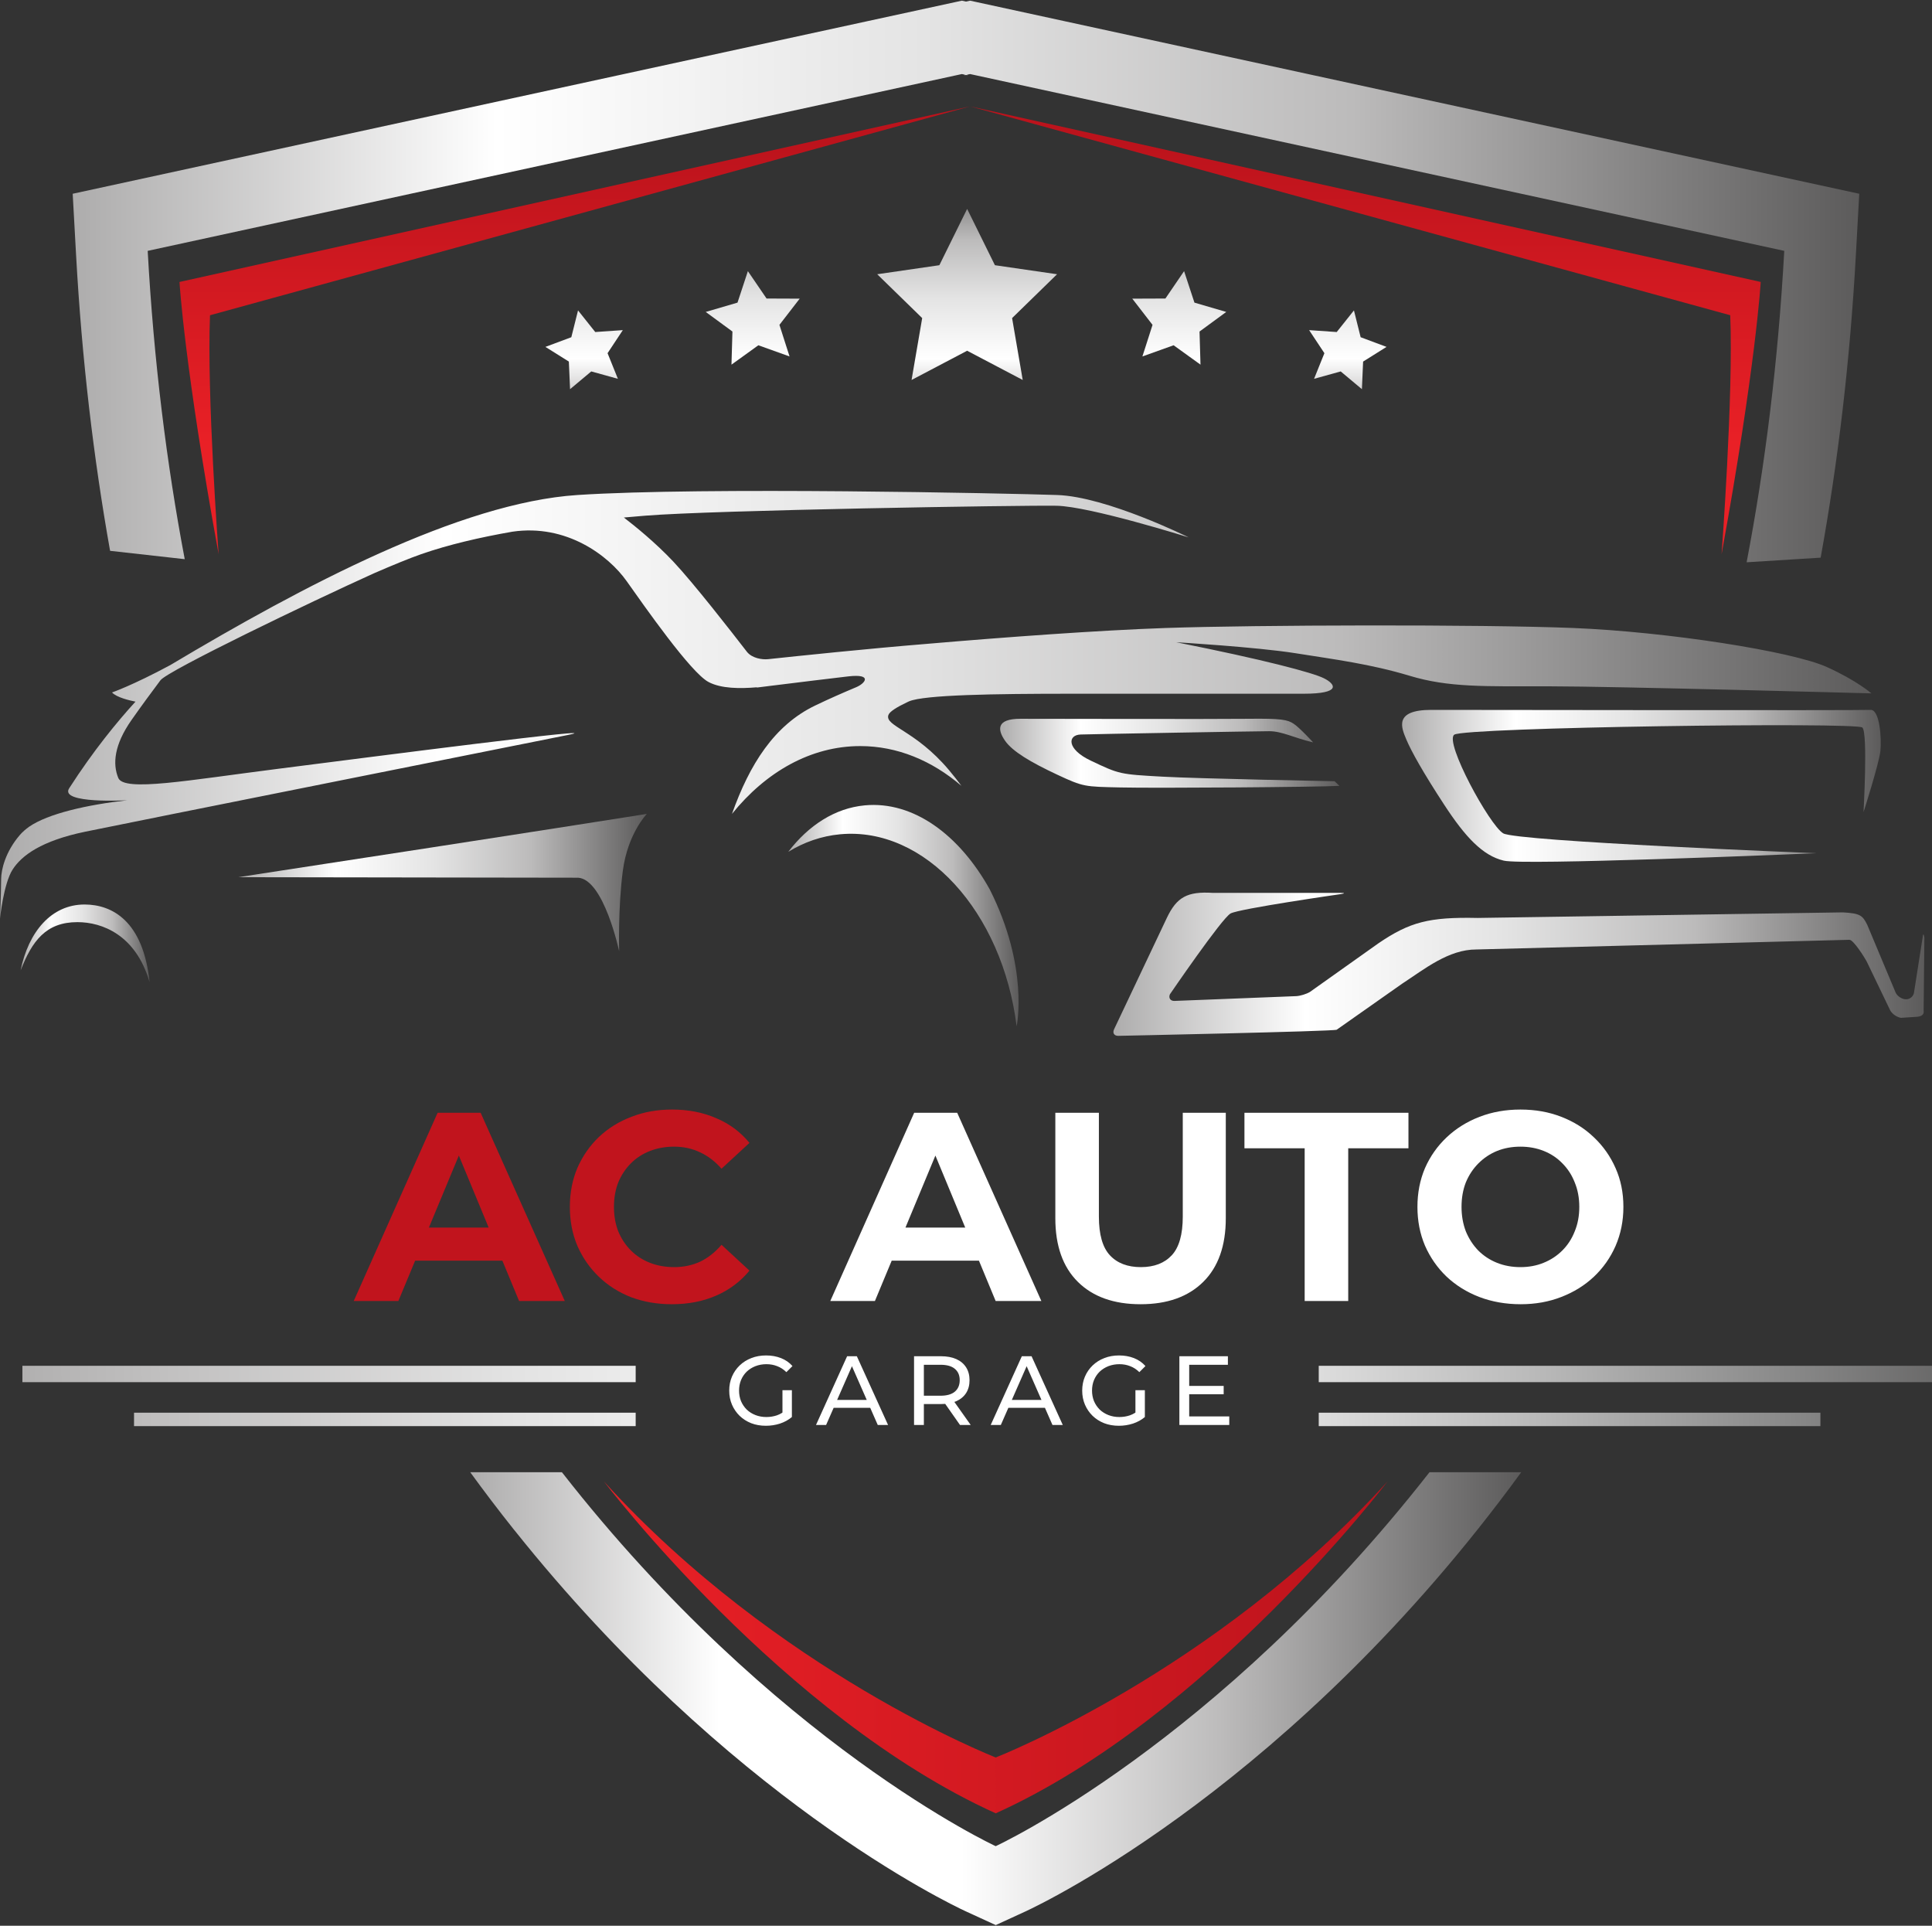 <svg width="1200" height="1196" viewBox="0 0 1200 1196" fill="none" xmlns="http://www.w3.org/2000/svg">
<rect x="0" y="0" width="1200" height="1196" fill="#333333" stroke="none"/>
<path d="M597.14 488.04C595.02 485.16 592.47 481.88 589.31 478.13C568.5 453.46 549.47 451.03 551.79 444.09C552.51 441.94 557.14 439.12 563.19 436.25C563.47 436.13 563.75 436 564.03 435.85C564.08 435.83 564.12 435.8 564.18 435.78C564.33 435.71 564.48 435.64 564.63 435.57C574.12 431.53 617.62 430.85 665.08 430.85C713.63 430.85 785.31 430.85 809.57 430.85C833.86 430.85 829.23 424.68 822.28 421.23C815.35 417.75 784.9 409.66 730.57 398.87C730.57 398.87 780.33 401.83 804.61 405.68C828.89 409.54 851.18 412.36 875.47 419.68C899.73 427.01 921.71 426.24 962.15 426.24C1002.61 426.24 1162.38 430.63 1162.38 430.63C1162.38 430.63 1153.34 422.71 1134.78 414.3C1112.96 404.41 1034.98 392.34 977.18 390.02C919.37 387.71 779.9 388.1 724.02 390.02C682.53 391.46 624.87 395.65 575.22 399.92C539.47 402.82 495.54 407.41 477.04 409.39C473.55 409.76 467.05 408.87 463.87 404.74C454.24 392.26 430.85 362.23 418.21 348.78C407.05 336.93 394.32 326.65 387.48 321.41C392.02 321 396.46 320.62 400.75 320.27C443.13 316.81 635.42 313.72 656.23 314.1C677.02 314.49 738.3 333.75 738.3 333.75C738.3 333.75 687.43 308.46 656.61 307.43C625.79 306.4 436.72 302.3 358.62 307.43C285.89 312.21 188.43 363.72 105.66 413.12C82.3 425.68 69.57 430.06 69.57 430.06C72.49 433.19 80.69 435.08 84.16 435.76C72.74 448.26 57.97 466.24 42.96 489.57C36.64 499.41 79.08 497.02 79.08 497.02C54.18 499.78 29.81 505.31 18.04 513.48C15.96 514.99 14.02 516.62 12.32 518.59C3.26 529.12 0.75 540.21 0.71 545.88C0.64 555.83 0 570.49 0 570.49C0 570.49 2.21 548.74 7.86 540C13.5 531.27 25.7 522.18 52.92 516.54C80.14 510.88 322.88 462.5 352.96 456.42C382.78 450.39 229.14 470.29 172.62 477.49C116.1 484.67 77.05 491.87 73.46 483.14C69.87 474.4 70.89 462.59 81.68 447.18C87.86 438.35 94.82 428.94 99.65 422.5C104.08 416.58 192.47 374.03 232.13 356.11C244.22 350.85 254.49 346.66 261.63 344.16C278.6 338.24 298.15 333.72 318.26 330.21C351.78 325.29 377.89 344.95 389.18 360.86C400.48 376.8 428.99 417.64 440.05 423.55C447.91 427.74 459.78 427.73 470.07 426.85L470.1 427.01C470.1 427.01 473.97 426.52 479.75 425.8C480.26 425.74 480.78 425.68 481.26 425.62C494.7 423.95 516.74 421.24 526.94 420.07C542.15 418.33 537.47 424.45 531.76 426.81C523.72 430.18 514.9 434.05 506.31 438.18C480.9 450.41 465.56 474.72 454.65 505.47C475.78 479.29 503.71 463.36 534.31 463.36C557.38 463.36 578.89 472.41 597.14 488.04Z" fill="url(#paint0_linear_3889_97)"/>
<path d="M359.121 545.11C375.111 546.23 384.571 590.77 384.571 590.77C384.571 590.77 383.791 563.79 386.871 540.68C389.961 517.55 401.781 505.47 401.781 505.47C401.781 505.47 336.021 516.01 147.971 544.79L359.121 545.11Z" fill="url(#paint1_linear_3889_97)"/>
<path d="M831.93 488.06L828.97 485.2C828.97 485.2 744.49 483.59 722.36 482.37C695.36 480.88 695.36 480.88 677.41 472.36C662.46 465.26 663.02 456.43 671.24 456.17C679.47 455.91 780.42 454.12 788.39 454.12C796.34 454.12 803.54 458.23 815.61 461.06C815.61 461.06 807.39 452.07 803.53 449.5C799.67 446.93 795.82 446.16 775.03 446.41C754.21 446.67 648.89 446.41 633.73 446.41C618.58 446.41 619.6 453.35 624.24 460.02C628.86 466.7 640.15 473.38 656.6 481.09C673.04 488.8 673.81 488.54 695.64 489.05C717.49 489.57 819.35 488.84 831.93 488.06Z" fill="url(#paint2_linear_3889_97)"/>
<path d="M888.95 440.88C865.45 440.88 870.46 452.06 873.54 459.37C876.63 466.7 883.95 479.8 897.05 499.84C910.15 519.88 920.94 531.43 934.05 534.52C946.43 537.43 1109.02 530.7 1126.7 529.96C1127.71 529.91 1128.26 529.89 1128.26 529.89C1128.26 529.89 942.14 522.57 933.68 517.56C925.19 512.55 897.06 460.92 903.24 456.29C909.4 451.67 1153.31 448.37 1156.77 451.84C1160.25 455.3 1157.47 504.4 1157.47 504.4C1157.47 504.4 1167.19 474.03 1167.96 466.31C1168.73 458.6 1167.57 440.5 1161.79 440.88C1155.99 441.27 912.46 440.88 888.95 440.88Z" fill="url(#paint3_linear_3889_97)"/>
<path d="M52.531 561.75C31.931 561.75 17.711 578.61 12.801 602.67C19.901 584.48 28.471 572.7 48.061 572.7C63.531 572.7 84.381 580.67 92.911 609.95C88.991 572.16 69.811 561.75 52.531 561.75Z" fill="url(#paint4_linear_3889_97)"/>
<path d="M1195.27 582.23C1194.87 579.71 1194.37 579.73 1194.17 582.27L1188.89 616.02C1188.71 618.55 1186.47 620.63 1183.92 620.63C1181.37 620.63 1178.44 618.73 1177.4 616.42L1159.81 574.42C1156.85 568.43 1155.31 567.27 1144.72 566.64L917.849 570.1C887.539 569.44 875.589 572.65 856.189 585.83L813.639 616.04C811.469 617.36 807.609 618.54 805.079 618.66L729.549 621.63C727.009 621.74 725.689 619.9 726.629 617.55C726.629 617.55 758.769 570.46 764.329 567.32C769.509 564.38 832.869 555.28 832.869 555.28C835.389 554.88 835.369 554.54 832.809 554.54H753.499C737.369 553.49 730.909 557.18 724.769 570.02L691.969 639.25C690.869 641.55 692.069 643.38 694.609 643.32C694.609 643.32 828.709 640.54 830.249 639.52C831.789 638.49 870.869 610.95 870.869 610.95C884.699 601.93 899.709 589.62 917.059 589.68L1148.73 583.67C1151.26 583.67 1158.2 594.81 1159.4 597.06L1174.03 627.48C1175.23 629.73 1178.27 631.83 1180.78 632.14L1190.98 631.47C1193.75 631.13 1195.23 629.99 1194.81 627.48L1195.27 582.23Z" fill="url(#paint5_linear_3889_97)"/>
<path d="M614.769 552.4C595.799 518.27 567.149 497.36 537.149 500.17C518.619 501.91 502.289 512.48 489.609 529.03C499.409 523.02 510.229 519.22 521.779 518.14C574.369 513.21 622.589 566.16 631.449 637.35C631.449 637.34 639.309 601.06 614.769 552.4Z" fill="url(#paint6_linear_3889_97)"/>
<path d="M618.471 1091.5C618.471 1091.5 482.841 1038.57 375.141 920.1C375.141 920.1 486.151 1066.33 618.471 1126.18C750.801 1066.33 861.801 920.1 861.801 920.1C754.091 1038.56 618.471 1091.5 618.471 1091.5Z" fill="url(#paint7_linear_3889_97)"/>
<path d="M600.709 129.74L617.959 164.71L656.559 170.32L628.629 197.55L635.229 235.99L600.709 217.83L566.189 235.99L572.789 197.55L544.859 170.32L583.449 164.71L600.709 129.74Z" fill="url(#paint8_linear_3889_97)"/>
<path d="M476.13 185.4L464.52 168.4L458.08 187.95L438.33 193.73L454.93 205.9L454.33 226.47L471.03 214.43L490.4 221.37L484.12 201.76L496.7 185.48L476.13 185.4Z" fill="url(#paint9_linear_3889_97)"/>
<path d="M369.719 206.21L359.03 192.78L354.859 209.43L338.77 215.44L353.33 224.56L354.07 241.71L367.24 230.68L383.789 235.27L377.37 219.35L386.849 205.03L369.719 206.21Z" fill="url(#paint10_linear_3889_97)"/>
<path d="M741.889 187.95L735.459 168.4L723.859 185.4L703.279 185.48L715.859 201.76L709.569 221.37L728.949 214.43L745.649 226.47L745.049 205.9L761.649 193.73L741.889 187.95Z" fill="url(#paint11_linear_3889_97)"/>
<path d="M845.119 209.43L840.959 192.78L830.259 206.21L813.119 205.03L822.609 219.35L816.189 235.27L832.739 230.68L845.909 241.71L846.649 224.56L861.209 215.44L845.119 209.43Z" fill="url(#paint12_linear_3889_97)"/>
<path d="M394.83 848.24H13.91V858.41H394.83V848.24Z" fill="url(#paint13_linear_3889_97)"/>
<path d="M394.83 877.37H83.25V885.71H394.83V877.37Z" fill="url(#paint14_linear_3889_97)"/>
<path d="M1200 848.24H819.09V858.41H1200V848.24Z" fill="url(#paint15_linear_3889_97)"/>
<path d="M1130.68 877.37H819.09V885.71H1130.68V877.37Z" fill="url(#paint16_linear_3889_97)"/>
<path d="M602.561 66.06L111.48 175.12C111.48 175.12 114.51 227.36 135.79 344.19C135.79 344.19 128.4 245.45 130.44 195.79L602.561 66.06Z" fill="url(#paint17_linear_3889_97)"/>
<path d="M602.561 66.06L1093.62 175.11C1093.62 175.11 1090.59 227.35 1069.31 344.18C1069.31 344.18 1076.7 245.44 1074.68 195.78L602.561 66.06Z" fill="url(#paint18_linear_3889_97)"/>
<path d="M68.38 342.1L114.74 347.28C103.48 287.93 95.52 224.2 91.73 155.8L597.44 45.99L599.22 46.37V46.71L599.99 46.54L600.76 46.71V46.37L602.54 45.99L1108.24 155.8C1104.41 224.95 1096.31 289.31 1084.86 349.21L1130.84 346.34C1141.46 287.8 1149.02 225.21 1152.72 158.28L1154.82 120.34L660.5 13L602.57 0.42L599.99 0.98L597.41 0.42L539.47 13L45.15 120.34L47.25 158.28C50.86 223.6 58.16 284.78 68.38 342.1Z" fill="url(#paint19_linear_3889_97)"/>
<path d="M887.87 914.35C755.92 1083.18 618.45 1146.58 618.45 1146.58C618.45 1146.58 480.98 1083.2 349.02 914.35H292.07C301.06 926.68 310.1 938.58 319.19 949.97C319.19 949.97 319.37 950.15 319.69 950.56C452.21 1116.62 589.25 1182.13 599.82 1187.03L618.48 1195.59L637.11 1187.03C648.43 1181.79 804.4 1107.18 944.86 914.35H887.87Z" fill="url(#paint20_linear_3889_97)"/>
<path d="M219.709 808L271.813 691.1H298.533L350.804 808H322.414L279.662 704.794H290.35L247.431 808H219.709ZM245.761 782.95L252.942 762.409H313.062L320.41 782.95H245.761ZM417.246 810.004C408.228 810.004 399.823 808.557 392.029 805.662C384.347 802.656 377.667 798.425 371.989 792.97C366.311 787.515 361.858 781.113 358.629 773.765C355.512 766.417 353.953 758.345 353.953 749.55C353.953 740.755 355.512 732.683 358.629 725.335C361.858 717.987 366.311 711.585 371.989 706.13C377.779 700.675 384.514 696.5 392.196 693.605C399.878 690.599 408.284 689.096 417.413 689.096C427.545 689.096 436.674 690.877 444.801 694.44C453.04 697.891 459.943 703.013 465.509 709.804L448.141 725.836C444.133 721.271 439.68 717.876 434.781 715.649C429.883 713.311 424.539 712.142 418.749 712.142C413.294 712.142 408.284 713.033 403.719 714.814C399.155 716.595 395.202 719.156 391.862 722.496C388.522 725.836 385.906 729.788 384.013 734.353C382.232 738.918 381.341 743.983 381.341 749.55C381.341 755.117 382.232 760.182 384.013 764.747C385.906 769.312 388.522 773.264 391.862 776.604C395.202 779.944 399.155 782.505 403.719 784.286C408.284 786.067 413.294 786.958 418.749 786.958C424.539 786.958 429.883 785.845 434.781 783.618C439.68 781.28 444.133 777.773 448.141 773.097L465.509 789.129C459.943 795.92 453.04 801.097 444.801 804.66C436.674 808.223 427.489 810.004 417.246 810.004Z" fill="#C1141D"/>
<path d="M515.71 808L567.814 691.1H594.534L646.805 808H618.415L575.663 704.794H586.351L543.432 808H515.71ZM541.762 782.95L548.943 762.409H609.063L616.411 782.95H541.762ZM708.424 810.004C691.835 810.004 678.865 805.384 669.513 796.143C660.161 786.902 655.485 773.709 655.485 756.564V691.1H682.539V755.562C682.539 766.695 684.821 774.711 689.386 779.61C693.951 784.509 700.352 786.958 708.591 786.958C716.83 786.958 723.231 784.509 727.796 779.61C732.361 774.711 734.643 766.695 734.643 755.562V691.1H761.363V756.564C761.363 773.709 756.687 786.902 747.335 796.143C737.983 805.384 725.013 810.004 708.424 810.004ZM810.355 808V713.144H772.947V691.1H874.817V713.144H837.409V808H810.355ZM944.523 810.004C935.282 810.004 926.71 808.501 918.805 805.495C911.012 802.489 904.22 798.258 898.431 792.803C892.753 787.348 888.3 780.946 885.071 773.598C881.954 766.25 880.395 758.234 880.395 749.55C880.395 740.866 881.954 732.85 885.071 725.502C888.3 718.154 892.809 711.752 898.598 706.297C904.387 700.842 911.179 696.611 918.972 693.605C926.765 690.599 935.227 689.096 944.356 689.096C953.597 689.096 962.058 690.599 969.74 693.605C977.533 696.611 984.269 700.842 989.947 706.297C995.736 711.752 1000.25 718.154 1003.47 725.502C1006.7 732.739 1008.32 740.755 1008.32 749.55C1008.32 758.234 1006.7 766.306 1003.47 773.765C1000.25 781.113 995.736 787.515 989.947 792.97C984.269 798.314 977.533 802.489 969.74 805.495C962.058 808.501 953.652 810.004 944.523 810.004ZM944.356 786.958C949.589 786.958 954.376 786.067 958.718 784.286C963.171 782.505 967.068 779.944 970.408 776.604C973.748 773.264 976.309 769.312 978.09 764.747C979.983 760.182 980.929 755.117 980.929 749.55C980.929 743.983 979.983 738.918 978.09 734.353C976.309 729.788 973.748 725.836 970.408 722.496C967.179 719.156 963.338 716.595 958.885 714.814C954.432 713.033 949.589 712.142 944.356 712.142C939.123 712.142 934.28 713.033 929.827 714.814C925.485 716.595 921.644 719.156 918.304 722.496C914.964 725.836 912.348 729.788 910.455 734.353C908.674 738.918 907.783 743.983 907.783 749.55C907.783 755.005 908.674 760.071 910.455 764.747C912.348 769.312 914.908 773.264 918.137 776.604C921.477 779.944 925.374 782.505 929.827 784.286C934.28 786.067 939.123 786.958 944.356 786.958Z" fill="white"/>
<path d="M475.688 885.488C472.394 885.488 469.365 884.959 466.599 883.902C463.834 882.804 461.435 881.279 459.401 879.327C457.368 877.334 455.782 875.016 454.643 872.373C453.505 869.73 452.935 866.822 452.935 863.65C452.935 860.478 453.505 857.57 454.643 854.927C455.782 852.284 457.368 849.986 459.401 848.034C461.475 846.041 463.895 844.516 466.66 843.459C469.426 842.361 472.476 841.812 475.81 841.812C479.186 841.812 482.276 842.361 485.082 843.459C487.888 844.557 490.267 846.204 492.219 848.4L488.437 852.182C486.689 850.474 484.777 849.234 482.703 848.461C480.67 847.648 478.454 847.241 476.054 847.241C473.614 847.241 471.337 847.648 469.222 848.461C467.148 849.274 465.339 850.413 463.793 851.877C462.289 853.341 461.109 855.09 460.255 857.123C459.442 859.116 459.035 861.291 459.035 863.65C459.035 865.968 459.442 868.144 460.255 870.177C461.109 872.17 462.289 873.918 463.793 875.423C465.339 876.887 467.148 878.026 469.222 878.839C471.296 879.652 473.553 880.059 475.993 880.059C478.271 880.059 480.446 879.713 482.52 879.022C484.635 878.29 486.587 877.09 488.376 875.423L491.853 880.059C489.739 881.848 487.258 883.211 484.411 884.146C481.605 885.041 478.698 885.488 475.688 885.488ZM485.997 879.266V863.406H491.853V880.059L485.997 879.266ZM506.826 885L526.163 842.3H532.202L551.6 885H545.195L527.932 845.716H530.372L513.109 885H506.826ZM515.061 874.325L516.708 869.445H540.742L542.511 874.325H515.061ZM567.73 885V842.3H584.383C588.124 842.3 591.317 842.89 593.96 844.069C596.603 845.248 598.637 846.956 600.06 849.193C601.483 851.43 602.195 854.093 602.195 857.184C602.195 860.275 601.483 862.938 600.06 865.175C598.637 867.371 596.603 869.059 593.96 870.238C591.317 871.417 588.124 872.007 584.383 872.007H571.085L573.83 869.201V885H567.73ZM596.278 885L585.42 869.506H591.947L602.927 885H596.278ZM573.83 869.811L571.085 866.822H584.2C588.104 866.822 591.052 865.988 593.045 864.321C595.078 862.613 596.095 860.234 596.095 857.184C596.095 854.134 595.078 851.775 593.045 850.108C591.052 848.441 588.104 847.607 584.2 847.607H571.085L573.83 844.557V869.811ZM615.344 885L634.681 842.3H640.72L660.118 885H653.713L636.45 845.716H638.89L621.627 885H615.344ZM623.579 874.325L625.226 869.445H649.26L651.029 874.325H623.579ZM694.928 885.488C691.634 885.488 688.605 884.959 685.839 883.902C683.074 882.804 680.675 881.279 678.641 879.327C676.608 877.334 675.022 875.016 673.883 872.373C672.745 869.73 672.175 866.822 672.175 863.65C672.175 860.478 672.745 857.57 673.883 854.927C675.022 852.284 676.608 849.986 678.641 848.034C680.715 846.041 683.135 844.516 685.9 843.459C688.666 842.361 691.716 841.812 695.05 841.812C698.426 841.812 701.516 842.361 704.322 843.459C707.128 844.557 709.507 846.204 711.459 848.4L707.677 852.182C705.929 850.474 704.017 849.234 701.943 848.461C699.91 847.648 697.694 847.241 695.294 847.241C692.854 847.241 690.577 847.648 688.462 848.461C686.388 849.274 684.579 850.413 683.033 851.877C681.529 853.341 680.349 855.09 679.495 857.123C678.682 859.116 678.275 861.291 678.275 863.65C678.275 865.968 678.682 868.144 679.495 870.177C680.349 872.17 681.529 873.918 683.033 875.423C684.579 876.887 686.388 878.026 688.462 878.839C690.536 879.652 692.793 880.059 695.233 880.059C697.511 880.059 699.686 879.713 701.76 879.022C703.875 878.29 705.827 877.09 707.616 875.423L711.093 880.059C708.979 881.848 706.498 883.211 703.651 884.146C700.845 885.041 697.938 885.488 694.928 885.488ZM705.237 879.266V863.406H711.093V880.059L705.237 879.266ZM738.084 860.722H760.044V865.907H738.084V860.722ZM738.633 879.693H763.521V885H732.533V842.3H762.667V847.607H738.633V879.693Z" fill="white"/>
<defs>
<linearGradient id="paint0_linear_3889_97" x1="0" y1="437.697" x2="1162.4" y2="437.697" gradientUnits="userSpaceOnUse">
<stop stop-color="#ADACAC"/>
<stop offset="0.237" stop-color="white"/>
<stop offset="0.477" stop-color="#E4E4E4"/>
<stop offset="0.716" stop-color="#BCBBBB"/>
<stop offset="1" stop-color="#5C5B5B"/>
</linearGradient>
<linearGradient id="paint1_linear_3889_97" x1="147.968" y1="548.126" x2="401.775" y2="548.126" gradientUnits="userSpaceOnUse">
<stop stop-color="#ADACAC"/>
<stop offset="0.237" stop-color="white"/>
<stop offset="0.477" stop-color="#E4E4E4"/>
<stop offset="0.716" stop-color="#BCBBBB"/>
<stop offset="1" stop-color="#5C5B5B"/>
</linearGradient>
<linearGradient id="paint2_linear_3889_97" x1="621.216" y1="467.789" x2="831.933" y2="467.789" gradientUnits="userSpaceOnUse">
<stop stop-color="#ADACAC"/>
<stop offset="0.237" stop-color="white"/>
<stop offset="0.477" stop-color="#E4E4E4"/>
<stop offset="0.716" stop-color="#BCBBBB"/>
<stop offset="1" stop-color="#5C5B5B"/>
</linearGradient>
<linearGradient id="paint3_linear_3889_97" x1="870.864" y1="488.061" x2="1168.15" y2="488.061" gradientUnits="userSpaceOnUse">
<stop stop-color="#ADACAC"/>
<stop offset="0.237" stop-color="white"/>
<stop offset="0.477" stop-color="#E4E4E4"/>
<stop offset="0.716" stop-color="#BCBBBB"/>
<stop offset="1" stop-color="#5C5B5B"/>
</linearGradient>
<linearGradient id="paint4_linear_3889_97" x1="12.803" y1="585.854" x2="92.918" y2="585.854" gradientUnits="userSpaceOnUse">
<stop stop-color="#ADACAC"/>
<stop offset="0.237" stop-color="white"/>
<stop offset="0.477" stop-color="#E4E4E4"/>
<stop offset="0.716" stop-color="#BCBBBB"/>
<stop offset="1" stop-color="#5C5B5B"/>
</linearGradient>
<linearGradient id="paint5_linear_3889_97" x1="691.576" y1="598.844" x2="1195.27" y2="598.844" gradientUnits="userSpaceOnUse">
<stop stop-color="#ADACAC"/>
<stop offset="0.237" stop-color="white"/>
<stop offset="0.477" stop-color="#E4E4E4"/>
<stop offset="0.716" stop-color="#BCBBBB"/>
<stop offset="1" stop-color="#5C5B5B"/>
</linearGradient>
<linearGradient id="paint6_linear_3889_97" x1="489.612" y1="568.627" x2="632.649" y2="568.627" gradientUnits="userSpaceOnUse">
<stop stop-color="#ADACAC"/>
<stop offset="0.237" stop-color="white"/>
<stop offset="0.477" stop-color="#E4E4E4"/>
<stop offset="0.716" stop-color="#BCBBBB"/>
<stop offset="1" stop-color="#5C5B5B"/>
</linearGradient>
<linearGradient id="paint7_linear_3889_97" x1="375.135" y1="1023.14" x2="861.803" y2="1023.14" gradientUnits="userSpaceOnUse">
<stop stop-color="#E92026"/>
<stop offset="1" stop-color="#BC131C"/>
</linearGradient>
<linearGradient id="paint8_linear_3889_97" x1="600.706" y1="259.339" x2="600.706" y2="104.921" gradientUnits="userSpaceOnUse">
<stop stop-color="#ADACAC"/>
<stop offset="0.237" stop-color="white"/>
<stop offset="0.477" stop-color="#E4E4E4"/>
<stop offset="0.716" stop-color="#BCBBBB"/>
<stop offset="1" stop-color="#5C5B5B"/>
</linearGradient>
<linearGradient id="paint9_linear_3889_97" x1="467.515" y1="259.341" x2="467.515" y2="104.915" gradientUnits="userSpaceOnUse">
<stop stop-color="#ADACAC"/>
<stop offset="0.237" stop-color="white"/>
<stop offset="0.477" stop-color="#E4E4E4"/>
<stop offset="0.716" stop-color="#BCBBBB"/>
<stop offset="1" stop-color="#5C5B5B"/>
</linearGradient>
<linearGradient id="paint10_linear_3889_97" x1="362.811" y1="259.335" x2="362.811" y2="104.923" gradientUnits="userSpaceOnUse">
<stop stop-color="#ADACAC"/>
<stop offset="0.237" stop-color="white"/>
<stop offset="0.477" stop-color="#E4E4E4"/>
<stop offset="0.716" stop-color="#BCBBBB"/>
<stop offset="1" stop-color="#5C5B5B"/>
</linearGradient>
<linearGradient id="paint11_linear_3889_97" x1="732.462" y1="259.341" x2="732.462" y2="104.915" gradientUnits="userSpaceOnUse">
<stop stop-color="#ADACAC"/>
<stop offset="0.237" stop-color="white"/>
<stop offset="0.477" stop-color="#E4E4E4"/>
<stop offset="0.716" stop-color="#BCBBBB"/>
<stop offset="1" stop-color="#5C5B5B"/>
</linearGradient>
<linearGradient id="paint12_linear_3889_97" x1="837.164" y1="259.335" x2="837.164" y2="104.923" gradientUnits="userSpaceOnUse">
<stop stop-color="#ADACAC"/>
<stop offset="0.237" stop-color="white"/>
<stop offset="0.477" stop-color="#E4E4E4"/>
<stop offset="0.716" stop-color="#BCBBBB"/>
<stop offset="1" stop-color="#5C5B5B"/>
</linearGradient>
<linearGradient id="paint13_linear_3889_97" x1="-8.974" y1="856.198" x2="1242.95" y2="839.365" gradientUnits="userSpaceOnUse">
<stop stop-color="#ADACAC"/>
<stop offset="0.093" stop-color="#C2C1C1"/>
<stop offset="0.264" stop-color="#E3E3E3"/>
<stop offset="0.406" stop-color="#F8F8F8"/>
<stop offset="0.501" stop-color="white"/>
<stop offset="0.559" stop-color="#F6F6F6"/>
<stop offset="0.653" stop-color="#DFDFDF"/>
<stop offset="0.77" stop-color="#B9B9B9"/>
<stop offset="0.904" stop-color="#858585"/>
<stop offset="1" stop-color="#5C5B5B"/>
</linearGradient>
<linearGradient id="paint14_linear_3889_97" x1="-8.586" y1="884.871" x2="1243.33" y2="868.038" gradientUnits="userSpaceOnUse">
<stop stop-color="#ADACAC"/>
<stop offset="0.093" stop-color="#C2C1C1"/>
<stop offset="0.264" stop-color="#E3E3E3"/>
<stop offset="0.406" stop-color="#F8F8F8"/>
<stop offset="0.501" stop-color="white"/>
<stop offset="0.559" stop-color="#F6F6F6"/>
<stop offset="0.653" stop-color="#DFDFDF"/>
<stop offset="0.77" stop-color="#B9B9B9"/>
<stop offset="0.904" stop-color="#858585"/>
<stop offset="1" stop-color="#5C5B5B"/>
</linearGradient>
<linearGradient id="paint15_linear_3889_97" x1="-8.816" y1="867.021" x2="1243.09" y2="850.189" gradientUnits="userSpaceOnUse">
<stop stop-color="#ADACAC"/>
<stop offset="0.093" stop-color="#C2C1C1"/>
<stop offset="0.264" stop-color="#E3E3E3"/>
<stop offset="0.406" stop-color="#F8F8F8"/>
<stop offset="0.501" stop-color="white"/>
<stop offset="0.559" stop-color="#F6F6F6"/>
<stop offset="0.653" stop-color="#DFDFDF"/>
<stop offset="0.77" stop-color="#B9B9B9"/>
<stop offset="0.904" stop-color="#858585"/>
<stop offset="1" stop-color="#5C5B5B"/>
</linearGradient>
<linearGradient id="paint16_linear_3889_97" x1="-8.464" y1="894.763" x2="1243.47" y2="877.93" gradientUnits="userSpaceOnUse">
<stop stop-color="#ADACAC"/>
<stop offset="0.093" stop-color="#C2C1C1"/>
<stop offset="0.264" stop-color="#E3E3E3"/>
<stop offset="0.406" stop-color="#F8F8F8"/>
<stop offset="0.501" stop-color="white"/>
<stop offset="0.559" stop-color="#F6F6F6"/>
<stop offset="0.653" stop-color="#DFDFDF"/>
<stop offset="0.77" stop-color="#B9B9B9"/>
<stop offset="0.904" stop-color="#858585"/>
<stop offset="1" stop-color="#5C5B5B"/>
</linearGradient>
<linearGradient id="paint17_linear_3889_97" x1="357.018" y1="275.46" x2="357.018" y2="87.703" gradientUnits="userSpaceOnUse">
<stop stop-color="#E92026"/>
<stop offset="1" stop-color="#BC131C"/>
</linearGradient>
<linearGradient id="paint18_linear_3889_97" x1="848.087" y1="275.46" x2="848.087" y2="87.703" gradientUnits="userSpaceOnUse">
<stop stop-color="#E92026"/>
<stop offset="1" stop-color="#BC131C"/>
</linearGradient>
<linearGradient id="paint19_linear_3889_97" x1="45.151" y1="174.813" x2="1154.82" y2="174.813" gradientUnits="userSpaceOnUse">
<stop stop-color="#ADACAC"/>
<stop offset="0.237" stop-color="white"/>
<stop offset="0.477" stop-color="#E4E4E4"/>
<stop offset="0.716" stop-color="#BCBBBB"/>
<stop offset="1" stop-color="#5C5B5B"/>
</linearGradient>
<linearGradient id="paint20_linear_3889_97" x1="292.07" y1="1054.97" x2="944.867" y2="1054.97" gradientUnits="userSpaceOnUse">
<stop stop-color="#ADACAC"/>
<stop offset="0.237" stop-color="white"/>
<stop offset="0.467" stop-color="white"/>
<stop offset="0.716" stop-color="#BCBBBB"/>
<stop offset="1" stop-color="#5C5B5B"/>
</linearGradient>
</defs>
</svg>
